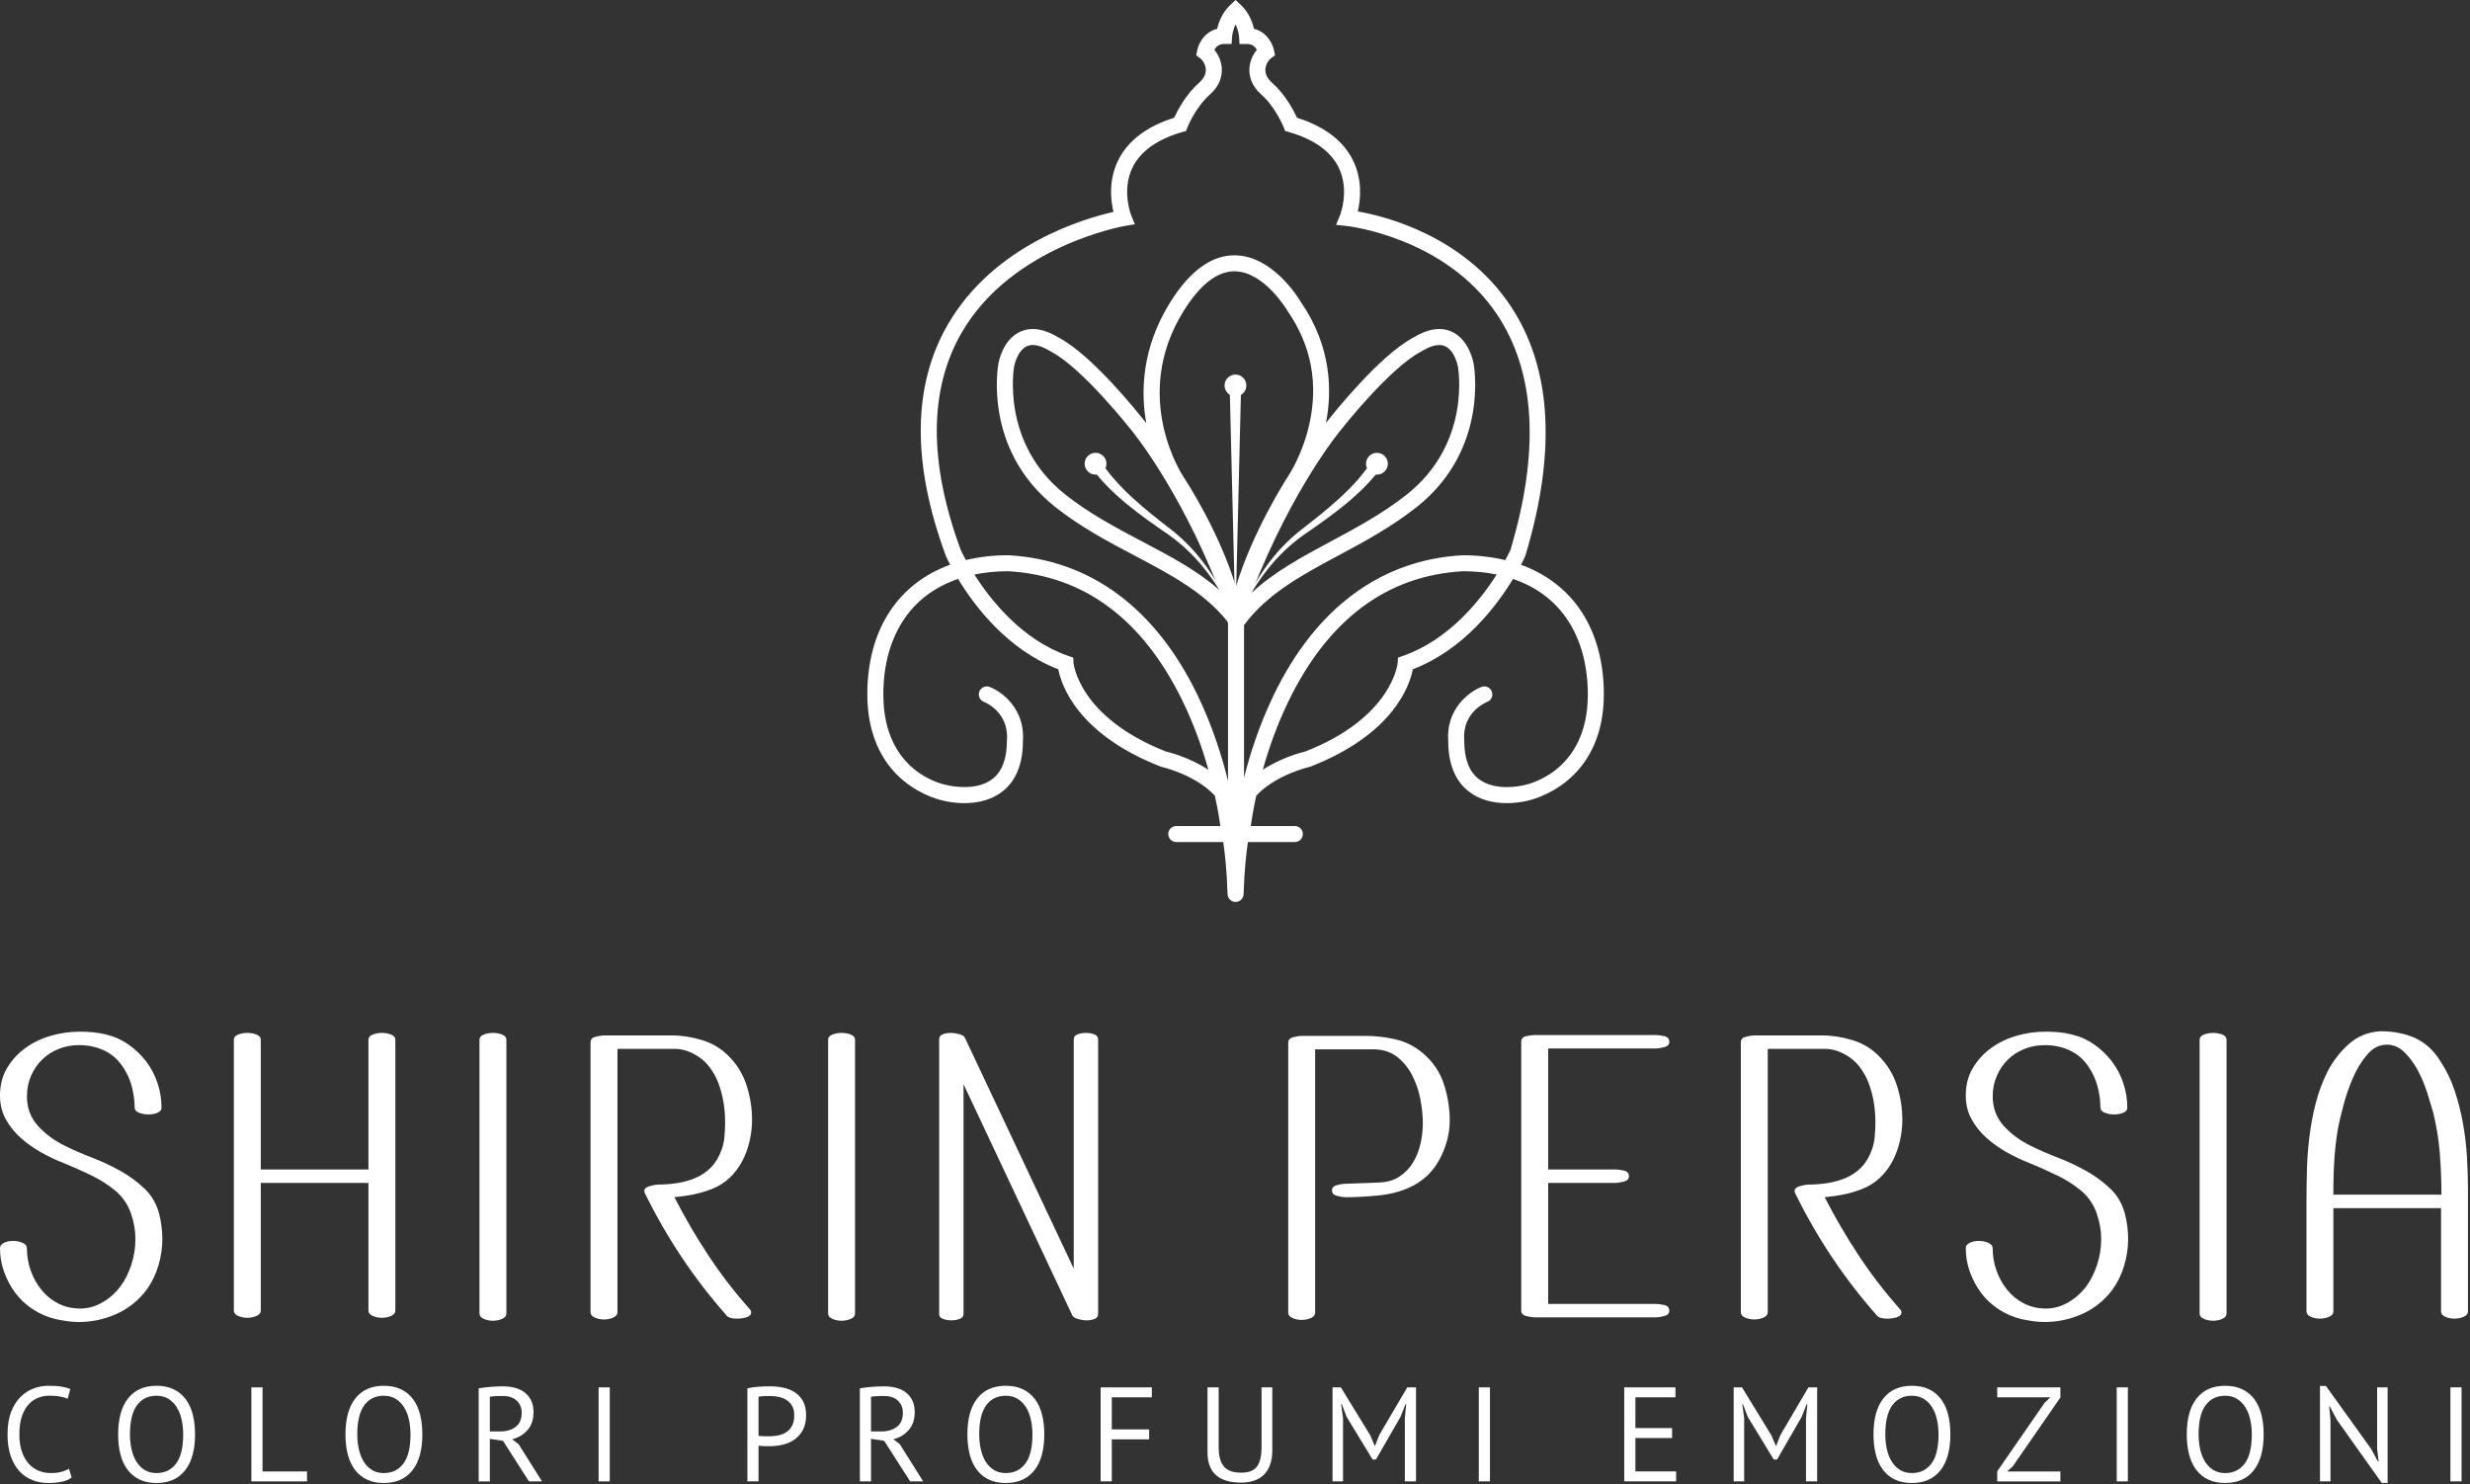 <svg height="149" viewBox="0 0 248 149" width="248" xmlns="http://www.w3.org/2000/svg"><rect x="0" y="0" width="248" height="149" fill="#333333" stroke="none"/><g fill="#fff" fill-rule="evenodd"><g fill-rule="nonzero"><path d="m7.193 148.345c-.27.207-.612.351-1.026.431-.414.081-.855.121-1.323.121-.567 0-1.098-.097-1.592-.29-.495-.193-.927-.488-1.296-.883-.369-.395-.661-.901-.877-1.517-.216-.616-.324-1.346-.324-2.191 0-.881.119-1.629.358-2.245.238-.616.553-1.119.945-1.51.391-.391.83-.676 1.316-.856.486-.18.981-.27 1.485-.27.54 0 .981.029 1.323.088.342.058.634.137.877.236l-.27.984c-.432-.207-1.048-.31-1.849-.31-.369 0-.733.067-1.093.202s-.682.355-.965.661c-.283.306-.511.706-.682 1.2-.171.494-.256 1.101-.256 1.82 0 .647.081 1.213.243 1.699.162.485.385.89.668 1.213s.616.566.999.728c.382.162.798.243 1.248.243.405 0 .758-.04 1.059-.121.301-.081.556-.184.762-.31z"/><path d="m15.709 139.137c.666 0 1.242.117 1.727.351.486.234.888.564 1.208.991.319.427.556.939.709 1.537.153.598.229 1.265.229 2.002 0 1.573-.335 2.779-1.005 3.62s-1.626 1.261-2.868 1.261c-.657 0-1.226-.117-1.707-.351-.481-.234-.882-.564-1.201-.991-.319-.427-.556-.939-.709-1.537-.153-.598-.229-1.265-.229-2.002 0-1.573.333-2.779.999-3.62.666-.84 1.615-1.261 2.848-1.261zm0 .998c-.828 0-1.478.317-1.95.95-.472.634-.709 1.611-.709 2.932 0 .521.052 1.016.155 1.483.103.467.263.879.479 1.234.216.355.493.638.83.849.337.211.736.317 1.194.317.837 0 1.494-.317 1.97-.95.477-.634.715-1.611.715-2.932 0-.512-.052-1.004-.155-1.476-.103-.472-.265-.885-.486-1.24-.22-.355-.499-.638-.837-.849-.337-.211-.74-.317-1.208-.317z"/><path d="m30.827 148.736h-5.587v-9.437h1.12v8.44h4.467z"/><path d="m34.686 144.018c0-1.573.333-2.779.999-3.62.666-.84 1.615-1.261 2.848-1.261.666 0 1.242.117 1.727.351s.888.564 1.208.991c.319.427.556.939.709 1.537.153.598.229 1.265.229 2.002 0 1.573-.335 2.779-1.005 3.62s-1.626 1.261-2.868 1.261c-.657 0-1.226-.117-1.707-.351-.481-.234-.882-.564-1.201-.991s-.556-.939-.709-1.537c-.153-.598-.229-1.265-.229-2.002zm1.188 0c0 .521.052 1.016.155 1.483.103.467.263.879.479 1.234.216.355.493.638.83.849.337.211.736.317 1.194.317.837 0 1.494-.317 1.97-.95.477-.634.715-1.611.715-2.932 0-.512-.052-1.004-.155-1.476-.103-.472-.265-.885-.486-1.24-.22-.355-.499-.638-.837-.849-.337-.211-.74-.317-1.208-.317-.828 0-1.478.317-1.95.95-.472.634-.709 1.611-.709 2.932zm12.189-4.624c.342-.063.736-.112 1.181-.148.445-.036.852-.054 1.221-.054.414 0 .807.045 1.181.135.373.09.702.238.985.445s.511.476.682.809.256.737.256 1.213c0 .737-.202 1.335-.607 1.793-.405.458-.918.764-1.538.917l.648.499 2.348 3.734h-1.309l-2.605-4.071-1.323-.202v4.274h-1.12zm2.429.768h-.364c-.126 0-.247.004-.364.013l-.331.027c-.103.009-.187.022-.25.04v3.478h1.053c.621 0 1.134-.153 1.538-.458s.607-.782.607-1.429c0-.485-.166-.885-.499-1.2-.333-.315-.796-.472-1.39-.472zm9.612-.863h1.12v9.437h-1.12z"/><path d="m77.32 139.191c.414 0 .834.04 1.262.121.427.081.816.229 1.167.445.351.216.637.512.857.89.22.377.331.858.331 1.443 0 .575-.103 1.061-.31 1.456-.207.395-.481.717-.823.964s-.733.425-1.174.533c-.441.108-.895.162-1.363.162h-.223c-.103 0-.211-.002-.324-.007l-.167-.008-.164-.012c-.108-.009-.184-.018-.229-.027v3.586h-1.12v-9.343c.342-.081.711-.135 1.107-.162.396-.027.787-.04 1.174-.04zm.027.971c-.234 0-.459.004-.675.013-.216.009-.387.031-.513.067v3.91c.045.018.117.029.216.034l.469.019.314.002.359-.01c.203-.013.405-.039.606-.078.301-.058.574-.164.816-.317s.439-.368.587-.647c.148-.279.223-.634.223-1.065 0-.369-.07-.676-.209-.923-.139-.247-.324-.445-.553-.593-.229-.148-.488-.254-.776-.317-.288-.063-.576-.094-.864-.094z"/><path d="m88.737 139.191c.414 0 .807.045 1.181.135.373.09.702.238.985.445.283.207.511.476.682.809s.256.737.256 1.213c0 .737-.202 1.335-.607 1.793-.405.458-.918.764-1.538.917l.648.499 2.348 3.734h-1.309l-2.605-4.071-1.323-.202v4.274h-1.12v-9.343c.342-.063.736-.112 1.181-.148.445-.036.852-.054 1.221-.054zm.027.971h-.364c-.126 0-.247.004-.364.013-.117.009-.227.018-.331.027l-.097.01c-.06.008-.111.018-.153.03v3.478h1.053c.621 0 1.134-.153 1.538-.458.405-.306.607-.782.607-1.429 0-.485-.166-.885-.499-1.2-.333-.315-.796-.472-1.39-.472z"/><path d="m97.131 144.018c0-1.573.333-2.779.999-3.62.666-.84 1.615-1.261 2.848-1.261.666 0 1.242.117 1.727.351s.888.564 1.208.991.556.939.709 1.537c.153.598.229 1.265.229 2.002 0 1.573-.335 2.779-1.005 3.62s-1.626 1.261-2.868 1.261c-.657 0-1.226-.117-1.707-.351-.481-.234-.882-.564-1.201-.991s-.556-.939-.709-1.537c-.153-.598-.229-1.265-.229-2.002zm1.188 0c0 .521.052 1.016.155 1.483.103.467.263.879.479 1.234.216.355.493.638.83.849.337.211.736.317 1.194.317.837 0 1.494-.317 1.97-.95.477-.634.715-1.611.715-2.932 0-.512-.052-1.004-.155-1.476-.103-.472-.265-.885-.486-1.24-.22-.355-.499-.638-.837-.849-.337-.211-.74-.317-1.208-.317-.828 0-1.478.317-1.95.95-.472.634-.709 1.611-.709 2.932zm12.189-4.719h5.142v.998h-4.022v3.222h3.752v.998h-3.752v4.22h-1.12zm16.157 0h1.08v6.296c0 .566-.074 1.056-.223 1.47-.148.413-.36.753-.634 1.018-.274.265-.605.461-.992.586-.387.126-.814.189-1.282.189-1.116 0-1.957-.252-2.524-.755-.567-.503-.85-1.267-.85-2.292v-6.512h1.12v5.986c0 .476.047.879.142 1.207.094.328.236.593.425.795.189.202.425.348.709.438.283.09.614.135.992.135.729 0 1.251-.2 1.565-.6s.472-1.058.472-1.975zm14.389 3.101.135-1.416h-.067l-.513 1.294-2.456 4.26h-.337l-2.605-4.274-.486-1.281h-.067l.189 1.402v6.35h-1.053v-9.437h.837l2.956 4.826.445 1.052h.027l.418-1.079 2.821-4.799h.877v9.437h-1.12zm7.425-3.101h1.12v9.437h-1.12zm14.602 0h5.142v.998h-4.022v3.087h3.684v.998h-3.684v3.357h4.089v.998h-5.209zm18.249 3.101.135-1.416h-.067l-.513 1.294-2.456 4.26h-.337l-2.605-4.274-.486-1.281h-.067l.189 1.402v6.35h-1.053v-9.437h.837l2.956 4.826.445 1.052h.027l.418-1.079 2.821-4.799h.877v9.437h-1.12z"/><path d="m191.954 139.137c.666 0 1.242.117 1.727.351.486.234.888.564 1.208.991.319.427.556.939.709 1.537.153.598.229 1.265.229 2.002 0 1.573-.335 2.779-1.005 3.62s-1.626 1.261-2.868 1.261c-.657 0-1.226-.117-1.707-.351-.481-.234-.882-.564-1.201-.991s-.556-.939-.709-1.537c-.153-.598-.229-1.265-.229-2.002 0-1.573.333-2.779.999-3.62.666-.84 1.615-1.261 2.848-1.261zm0 .998c-.828 0-1.478.317-1.95.95s-.709 1.611-.709 2.932c0 .521.052 1.016.155 1.483.103.467.263.879.479 1.234.216.355.493.638.83.849.337.211.736.317 1.194.317.837 0 1.494-.317 1.97-.95.477-.634.715-1.611.715-2.932 0-.512-.052-1.004-.155-1.476-.103-.472-.265-.885-.486-1.24-.22-.355-.499-.638-.837-.849-.337-.211-.74-.317-1.208-.317z"/><path d="m200.531 147.725 4.764-6.889.567-.539h-5.331v-.998h6.343v1.011l-4.791 6.93-.567.499h5.358v.998h-6.343z"/><path d="m212.528 139.299h1.12v9.437h-1.12zm7.034 4.719c0-1.573.333-2.779.999-3.62.666-.84 1.615-1.261 2.848-1.261.666 0 1.242.117 1.727.351s.888.564 1.208.991.556.939.709 1.537c.153.598.229 1.265.229 2.002 0 1.573-.335 2.779-1.005 3.62s-1.626 1.261-2.868 1.261c-.657 0-1.226-.117-1.707-.351-.481-.234-.882-.564-1.201-.991s-.556-.939-.709-1.537c-.153-.598-.229-1.265-.229-2.002zm1.188 0c0 .521.052 1.016.155 1.483.103.467.263.879.479 1.234.216.355.493.638.83.849.337.211.736.317 1.194.317.837 0 1.494-.317 1.97-.95.477-.634.715-1.611.715-2.932 0-.512-.052-1.004-.155-1.476-.103-.472-.265-.885-.486-1.24-.22-.355-.499-.638-.837-.849-.337-.211-.74-.317-1.208-.317-.828 0-1.478.317-1.95.95s-.709 1.611-.709 2.932zm13.89-1.456-.729-1.362h-.054l.135 1.362v6.175h-1.053v-9.586h.594l4.521 6.296.702 1.294h.067l-.148-1.294v-6.148h1.053v9.586h-.594zm11.393-3.263h1.12v9.437h-1.12z"/></g><path d="m6.547 115.056c.788.395 1.674.78 2.66 1.16.985.38 1.935.823 2.851 1.329.914.507 1.738 1.111 2.47 1.813.733.705 1.225 1.577 1.478 2.617.085.337.154.724.212 1.161.056.436.084.851.084 1.243 0 .9-.134 1.8-.401 2.7-.268.9-.669 1.715-1.203 2.447-.818 1.068-1.824 1.871-3.02 2.404-1.197.533-2.457.802-3.779.802-.395 0-.782-.029-1.162-.085-.379-.057-.768-.127-1.161-.21-.818-.197-1.57-.521-2.259-.971-.691-.45-1.275-.991-1.753-1.624-.479-.632-.859-1.335-1.14-2.108-.282-.774-.423-1.583-.423-2.426 0-.224.134-.401.401-.528.268-.127.571-.189.908-.189.338 0 .655.063.95.189.295.127.443.316.443.569 0 .76.127 1.498.38 2.215.253.717.612 1.364 1.077 1.94.464.576 1.027 1.033 1.689 1.371.661.338 1.4.507 2.217.507.788 0 1.547-.218 2.28-.654.733-.436 1.337-.991 1.816-1.666.394-.533.733-1.217 1.014-2.046.28-.829.422-1.708.422-2.637 0-.816-.148-1.658-.443-2.53-.296-.872-.796-1.618-1.499-2.238-.733-.617-1.563-1.152-2.491-1.602-.929-.449-1.845-.857-2.745-1.224-.733-.281-1.478-.632-2.239-1.054-.76-.422-1.449-.906-2.068-1.456-.62-.548-1.126-1.174-1.52-1.877-.394-.703-.592-1.505-.592-2.405 0-1.04.233-1.954.698-2.741.464-.788 1.069-1.456 1.815-2.004.747-.549 1.598-.963 2.556-1.244.956-.281 1.941-.422 2.955-.422.45 0 .901.021 1.352.064.45.042.887.12 1.31.231.816.196 1.562.534 2.238 1.012.676.479 1.26 1.042 1.753 1.687.492.648.872 1.371 1.14 2.173.267.802.401 1.624.401 2.468 0 .225-.135.394-.401.506-.268.114-.571.17-.908.17-.337 0-.654-.056-.95-.17-.295-.112-.443-.295-.443-.548 0-.561-.071-1.16-.211-1.792-.142-.633-.352-1.203-.634-1.708-.507-.956-1.169-1.653-1.984-2.088-.818-.437-1.732-.654-2.745-.654-.733 0-1.414.127-2.048.38-.634.252-1.182.604-1.647 1.054-.464.45-.837.991-1.119 1.623-.281.633-.422 1.329-.422 2.089 0 1.153.365 2.137 1.098 2.953.732.816 1.647 1.491 2.745 2.025"/><path d="m36.993 104.383c0-.225.141-.394.422-.507.281-.112.591-.169.929-.169.337 0 .647.057.929.169.28.113.422.281.422.507v27.209c0 .226-.142.401-.422.528-.282.127-.592.19-.929.19-.338 0-.648-.064-.929-.19-.281-.127-.422-.301-.422-.528v-12.824h-10.81v12.824c0 .226-.141.401-.422.528-.281.127-.591.19-.929.19-.337 0-.648-.064-.928-.19-.281-.127-.423-.301-.423-.528v-27.209c0-.225.142-.394.423-.507.28-.112.591-.169.928-.169.338 0 .648.057.929.169.281.113.422.281.422.507v13.034h10.81z"/><path d="m48.142 104.383c0-.225.141-.394.422-.507.281-.112.591-.169.929-.169.337 0 .647.057.928.169.281.113.423.281.423.507v27.504c0 .226-.142.401-.423.528-.281.127-.591.19-.928.19-.338 0-.648-.064-.929-.19-.281-.127-.422-.301-.422-.528z"/><path d="m67.713 120.203c1.039 2.024 2.176 3.973 3.411 5.842 1.236 1.871 2.611 3.664 4.128 5.379.113.113.169.225.169.337 0 .225-.146.387-.436.486-.289.099-.615.148-.975.148-.526 0-.871-.099-1.037-.295-3.266-3.685-6.011-7.79-8.235-12.318-.028-.056-.042-.127-.042-.211 0-.224.183-.385.549-.485.365-.099.633-.149.802-.149.619 0 1.261-.048 1.922-.147.662-.099 1.289-.274 1.88-.528.591-.253 1.112-.612 1.562-1.076.45-.464.803-1.061 1.056-1.793.14-.394.233-.829.275-1.308.042-.477.063-.941.063-1.391 0-.365-.014-.718-.042-1.055-.029-.338-.071-.675-.127-1.013-.113-.646-.281-1.271-.507-1.877-.226-.604-.549-1.174-.971-1.708-.365-.479-.865-.886-1.499-1.224-.633-.338-1.274-.507-1.922-.507h-5.742v26.45c0 .225-.142.401-.423.528-.281.127-.591.19-.928.19-.338 0-.648-.064-.929-.19-.281-.127-.422-.302-.422-.528v-27.125c0-.281.175-.464.526-.548.351-.084.625-.126.822-.126h6.824c1.01 0 2.035.162 3.073.484 1.039.324 1.924.866 2.654 1.624.815.816 1.403 1.787 1.769 2.912.365 1.125.548 2.278.548 3.459 0 .675-.077 1.364-.232 2.067-.155.703-.393 1.37-.717 2.003-.322.633-.744 1.203-1.263 1.709-.52.507-1.145.9-1.875 1.181-.59.225-1.194.401-1.812.528-.617.127-1.25.217-1.895.274"/><path d="m83.148 104.383c0-.225.141-.394.422-.507.281-.112.591-.169.929-.169.337 0 .647.057.928.169.281.113.423.281.423.507v27.504c0 .226-.142.401-.423.528s-.591.19-.928.19c-.338 0-.648-.064-.929-.19-.281-.127-.422-.301-.422-.528z"/><path d="m108.189 103.856c.253-.099.534-.147.844-.147.309 0 .591.048.844.147.254.1.38.261.38.485v27.59c0 .225-.113.387-.338.486-.226.098-.492.148-.802.148-.282 0-.57-.043-.866-.127-.295-.085-.485-.196-.57-.338l-10.937-23.243v23.074c0 .225-.127.387-.38.486-.253.098-.535.148-.844.148s-.591-.05-.844-.148c-.254-.099-.379-.26-.379-.486v-27.59c0-.223.112-.385.337-.485.226-.099.492-.147.803-.147.281 0 .577.042.886.126.309.084.492.197.549.337l10.937 23.202v-23.034c0-.223.127-.385.38-.485"/><path d="m142.9 105.775c.984.845 1.675 1.864 2.069 3.058.394 1.197.591 2.426.591 3.693 0 1.292-.337 2.58-1.013 3.86-.676 1.279-1.689 2.228-3.04 2.846-.929.423-1.985.69-3.167.803-1.183.112-2.267.169-3.251.169-.198 0-.472-.042-.824-.127-.353-.085-.528-.267-.528-.548 0-.28.175-.465.528-.549.351-.084.626-.127.824-.127l3.378-.126c.817-.028 1.505-.232 2.069-.611.562-.38 1.013-.852 1.351-1.414.338-.561.584-1.187.74-1.877.155-.689.233-1.372.233-2.046 0-.759-.085-1.575-.254-2.447-.17-.872-.451-1.68-.845-2.425s-.907-1.357-1.541-1.836c-.633-.478-1.428-.717-2.385-.717h-5.786v26.451c0 .225-.142.4-.423.527-.281.127-.591.189-.929.189-.336 0-.647-.063-.928-.189-.281-.127-.422-.301-.422-.527v-27.126c0-.28.176-.464.528-.547.351-.085.626-.127.823-.127h6.377c1.041 0 2.069.12 3.082.358 1.014.239 1.929.711 2.745 1.413"/><path d="m155.443 117.418h6.757c.197 0 .471.036.824.106.351.071.528.26.528.57 0 .281-.177.464-.528.548-.352.085-.627.127-.824.127h-6.757v12.149h10.81c.197 0 .471.036.824.107.352.07.528.259.528.568 0 .281-.176.465-.528.548-.352.085-.627.127-.824.127h-12.162c-.197 0-.471-.042-.824-.127-.351-.084-.527-.267-.527-.548v-26.998c0-.309.176-.499.527-.569.352-.07.627-.106.824-.106h12.162c.197 0 .471.036.824.106.352.071.528.26.528.569 0 .281-.176.464-.528.548-.352.084-.627.127-.824.127h-10.81z"/><path d="m183.206 120.203c1.039 2.024 2.177 3.973 3.411 5.842 1.236 1.871 2.611 3.664 4.128 5.379.113.113.17.225.17.337 0 .225-.147.387-.437.486-.289.099-.615.148-.974.148-.527 0-.872-.099-1.038-.295-3.266-3.685-6.011-7.79-8.234-12.318-.029-.056-.043-.127-.043-.211 0-.224.183-.385.549-.485.366-.099.633-.149.802-.149.619 0 1.261-.048 1.923-.147.661-.099 1.288-.274 1.879-.528.591-.253 1.112-.612 1.562-1.076.45-.464.803-1.061 1.057-1.793.139-.394.232-.829.274-1.308.042-.477.064-.941.064-1.391 0-.365-.015-.718-.042-1.055-.03-.338-.072-.675-.127-1.013-.114-.646-.282-1.271-.507-1.877-.227-.604-.55-1.174-.972-1.708-.365-.479-.865-.886-1.499-1.224-.633-.338-1.273-.507-1.922-.507h-5.742v26.45c0 .225-.142.401-.422.528-.282.127-.592.19-.93.19-.337 0-.647-.064-.928-.19-.281-.127-.422-.302-.422-.528v-27.125c0-.281.175-.464.526-.548.351-.084.625-.126.822-.126h6.824c1.011 0 2.035.162 3.073.484 1.039.324 1.924.866 2.654 1.624.815.816 1.404 1.787 1.77 2.912.364 1.125.547 2.278.547 3.459 0 .675-.077 1.364-.232 2.067s-.393 1.37-.717 2.003c-.323.633-.744 1.203-1.263 1.709-.52.507-1.145.9-1.875 1.181-.59.225-1.194.401-1.812.528-.617.127-1.25.217-1.895.274"/><path d="m203.92 115.056c.788.395 1.675.78 2.66 1.16.985.38 1.935.823 2.851 1.329.914.507 1.738 1.111 2.47 1.813.733.705 1.226 1.577 1.479 2.617.084.337.154.724.211 1.161.056.436.084.851.084 1.243 0 .9-.133 1.8-.401 2.7-.267.9-.669 1.715-1.203 2.447-.817 1.068-1.823 1.871-3.019 2.404-1.198.533-2.457.802-3.78.802-.395 0-.782-.029-1.162-.085-.379-.057-.767-.127-1.161-.21-.817-.197-1.57-.521-2.259-.971-.691-.45-1.275-.991-1.753-1.624-.479-.632-.859-1.335-1.14-2.108-.281-.774-.423-1.583-.423-2.426 0-.224.134-.401.402-.528.267-.127.57-.189.907-.189.338 0 .655.063.95.189.295.127.443.316.443.569 0 .76.127 1.498.38 2.215.253.717.613 1.364 1.077 1.94.464.576 1.027 1.033 1.689 1.371.661.338 1.4.507 2.217.507.789 0 1.547-.218 2.281-.654.732-.436 1.336-.991 1.816-1.666.393-.533.731-1.217 1.013-2.046.28-.829.422-1.708.422-2.637 0-.816-.148-1.658-.443-2.53-.296-.872-.797-1.618-1.499-2.238-.732-.617-1.562-1.152-2.491-1.602-.929-.449-1.845-.857-2.745-1.224-.732-.281-1.477-.632-2.238-1.054-.761-.422-1.45-.906-2.069-1.456-.619-.548-1.126-1.174-1.52-1.877-.394-.703-.592-1.505-.592-2.405 0-1.04.234-1.954.698-2.741.464-.788 1.069-1.456 1.816-2.004.746-.549 1.598-.963 2.555-1.244.956-.281 1.941-.422 2.955-.422.451 0 .901.021 1.352.064.45.042.887.12 1.31.231.817.196 1.562.534 2.238 1.012.676.479 1.259 1.042 1.753 1.687.492.648.872 1.371 1.14 2.173.268.802.401 1.624.401 2.468 0 .225-.134.394-.401.506-.268.114-.57.17-.908.17-.337 0-.654-.056-.949-.17-.295-.112-.444-.295-.444-.548 0-.561-.071-1.16-.211-1.792-.142-.633-.352-1.203-.634-1.708-.506-.956-1.168-1.653-1.984-2.088-.818-.437-1.732-.654-2.745-.654-.733 0-1.414.127-2.047.38-.635.252-1.183.604-1.648 1.054-.464.45-.837.991-1.119 1.623-.281.633-.422 1.329-.422 2.089 0 1.153.366 2.137 1.098 2.953s1.647 1.491 2.745 2.025"/><path d="m220.853 104.383c0-.225.142-.394.423-.507.28-.112.591-.169.928-.169s.648.057.929.169c.28.113.422.281.422.507v27.504c0 .226-.142.401-.422.528-.281.127-.592.19-.929.19s-.648-.064-.928-.19c-.281-.127-.423-.301-.423-.528z"/><path d="m234.281 119.949h10.853c0-1.406-.057-2.805-.17-4.198-.112-1.391-.337-2.762-.676-4.112-.141-.478-.331-1.103-.569-1.878-.24-.773-.55-1.519-.93-2.236-.378-.717-.83-1.335-1.351-1.856-.521-.521-1.119-.782-1.795-.782-.732 0-1.38.325-1.942.971-.564.648-1.042 1.421-1.435 2.319-.394.901-.718 1.829-.971 2.785-.254.956-.437 1.73-.549 2.319-.169 1.013-.289 2.019-.359 3.017-.071.998-.106 2.004-.106 3.015zm4.688-16.41c1.352 0 2.533.232 3.548.698 1.014.465 1.858 1.245 2.533 2.344.592.901 1.063 1.88 1.414 2.937.352 1.056.627 2.134.824 3.231.198 1.099.33 2.204.402 3.317.069 1.113.105 2.19.105 3.232v12.379c0 .224-.142.401-.422.528-.281.127-.592.189-.929.189s-.648-.063-.928-.189c-.281-.127-.423-.301-.423-.527v-10.378h-10.81v10.378c0 .225-.141.4-.422.527-.281.127-.591.189-.929.189-.336 0-.647-.063-.928-.189-.281-.127-.422-.303-.422-.528v-10.731c0-1.099.014-2.225.042-3.381.028-1.154.112-2.301.254-3.442.14-1.14.351-2.26.634-3.358.28-1.098.675-2.155 1.182-3.169.534-1.041 1.238-1.956 2.111-2.746.872-.788 1.929-1.225 3.167-1.309z"/><path d="m123.594 61.403c-.714-1.541-1.616-2.988-2.667-4.305-1.05-1.318-2.278-2.489-3.645-3.444-1.397-.96-2.802-1.94-4.13-3.033-1.327-1.093-2.59-2.307-3.624-3.745-.183-.254-.125-.608.13-.791.254-.182.609-.125.792.13.006.008.011.017.017.025l.002.003c.875 1.374 2.011 2.604 3.242 3.737 1.235 1.138 2.562 2.18 3.908 3.219 1.361 1.067 2.545 2.335 3.536 3.729.989 1.393 1.814 2.897 2.441 4.475"/><path d="m108.903 46.559c0 .604.49 1.095 1.096 1.095.605 0 1.095-.491 1.095-1.095 0-.604-.49-1.095-1.095-1.095-.606 0-1.096.491-1.096 1.095"/><path d="m125.142 38.704c0 .604-.49 1.095-1.096 1.095-.605 0-1.095-.491-1.095-1.095 0-.604.49-1.095 1.095-1.095.606 0 1.096.491 1.096 1.095"/><path d="m124.606 39.105-.567 23.212-.567-23.212c-.008-.312.24-.572.553-.58.313-.007.574.24.581.554z"/><path d="m124.653 61.403c.627-1.579 1.451-3.082 2.442-4.475.989-1.394 2.174-2.662 3.536-3.729 1.345-1.039 2.673-2.081 3.907-3.219 1.231-1.134 2.367-2.363 3.243-3.737l.001-.002c.168-.263.518-.341.783-.174.265.169.342.519.175.782-.006.009-.013.019-.019.027-1.034 1.438-2.298 2.652-3.624 3.745-1.327 1.093-2.732 2.073-4.129 3.033-1.368.955-2.596 2.126-3.646 3.444-1.05 1.317-1.953 2.764-2.667 4.305"/><path d="m139.347 46.559c0 .604-.49 1.095-1.096 1.095-.605 0-1.095-.491-1.095-1.095 0-.604.49-1.095 1.095-1.095.606 0 1.096.491 1.096 1.095"/><path d="m124.825 61.838.111.256-1.04.45-.111-.256z"/><path d="m129.338 70.473c4-8.276 9.911-12.689 17.557-13.12 1.197.001 2.326.114 3.382.33-1.662 2.611-4.821 6.574-9.41 8.168l-.501.177-.035.528c-.004.055-.523 5.463-9.261 8.893-.337.077-2.352.58-4.28 1.834.573-2.034 1.391-4.416 2.548-6.811zm-28.128-13.12c7.651.43 13.558 4.836 17.558 13.094 1.163 2.401 1.985 4.793 2.56 6.836-1.899-1.233-3.879-1.74-4.263-1.829-8.758-3.441-9.272-8.839-9.277-8.89l-.03-.536-.508-.177c-4.612-1.602-7.761-5.56-9.416-8.166 1.054-.217 2.182-.33 3.376-.331zm24.458 2.17c4.166-10.677 8.979-16.384 9.051-16.469.047-.06 4.815-6.099 7.94-7.74l.042-.024c.694-.43 1.302-.648 1.806-.648.214 0 .41.04.585.119.981.437 1.281 2.004 1.285 2.022.015.076 1.411 7.66-5.095 12.839-2.433 1.935-5.074 3.35-7.641 4.728-2.915 1.562-5.685 3.046-7.972 5.174zm3.609-11.621c-.148.228-3.487 5.423-5.187 11.005-1.698-5.621-5.106-10.793-5.258-11.024-.055-.079-5.376-8.025.02-16.674 1.643-2.634 3.354-3.97 5.086-3.97l.051.001c2.951.043 5.246 3.908 5.273 3.954l.028.046c2.374 3.444 3.101 7.281 2.161 11.402-.704 3.09-2.11 5.168-2.174 5.26zm-6.859 11.324c-2.237-1.96-4.913-3.371-7.729-4.854-2.614-1.378-5.317-2.802-7.767-4.751-6.49-5.163-5.107-12.778-5.093-12.855.003-.016.307-1.571 1.279-2.006.176-.079.373-.119.588-.119.504 0 1.112.218 1.813.652l.043.024c3.117 1.638 7.886 7.676 7.955 7.763.049.058 4.776 5.672 8.912 16.144zm-8.474-36.709-.376-.929c-.011-.024-.968-2.49.138-4.761.799-1.641 2.48-2.842 4.998-3.568l.381-.11.144-.369c.033-.083.83-2.036 2.242-3.28 1.044-.92 1.232-1.912 1.205-2.582-.028-.689-.299-1.378-.749-1.915.161-.293.454-.588.983-.588l.751-.003.049-.746c.003-.028.054-.611.349-1.215.293.601.345 1.184.348 1.209l.044.755h.758c.529 0 .823.295.985.588-.452.536-.723 1.227-.75 1.918-.027.669.161 1.659 1.203 2.579 1.428 1.258 2.234 3.26 2.241 3.279l.144.37.381.11c2.518.726 4.2 1.927 4.999 3.568 1.099 2.258.178 4.661.139 4.759l-.407.993 1.07.11c.098.01 9.901 1.106 15.103 8.895 3.857 5.776 4.301 13.745 1.331 23.654-.031.066-.204.436-.512.999-1.323-.319-2.758-.488-4.298-.488h-.003c-8.178.454-14.729 5.304-18.944 14.025-1.457 3.016-2.396 5.975-2.986 8.308v-15.316c2.342-3.168 5.818-5.032 9.5-7.005 2.619-1.405 5.328-2.857 7.877-4.884 7.295-5.804 5.69-14.308 5.673-14.388-.016-.098-.438-2.401-2.201-3.192-1.104-.497-2.412-.289-3.871.609-3.435 1.818-8.222 7.893-8.419 8.144-.037.045-.153.181-.33.408.611-3.139.583-7.615-2.497-12.098-.281-.478-2.858-4.667-6.618-4.727h-.081c-2.323 0-4.493 1.589-6.449 4.726-2.887 4.629-2.953 9.039-2.399 12.128-.194-.248-.313-.393-.344-.429-.201-.257-4.975-6.326-8.412-8.144-1.471-.905-2.777-1.114-3.884-.617-1.783.8-2.183 3.082-2.198 3.171-.017.085-1.649 8.587 5.671 14.409 2.566 2.042 5.337 3.502 8.017 4.915 3.592 1.894 6.991 3.689 9.319 6.631.009.061.02.122.029.182l.01.076v15.729c-.584-2.381-1.541-5.474-3.069-8.637-4.214-8.721-10.766-13.572-18.989-14.027-1.526 0-2.948.168-4.262.485-.306-.562-.476-.929-.506-.993-3.253-8.814-3.216-16.178.111-21.889 5.06-8.685 16.259-10.649 16.372-10.668zm38.772 34.189c.251-.484.391-.798.419-.862l.029-.08c3.14-10.442 2.629-18.881-1.517-25.083-4.704-7.033-12.612-8.981-15.315-9.452.267-1.144.484-3.127-.467-5.093-.962-1.987-2.859-3.438-5.638-4.312-.337-.735-1.18-2.352-2.516-3.53-.457-.403-.679-.844-.66-1.31.019-.48.295-.931.559-1.129l.406-.304-.102-.498c-.135-.665-.709-1.839-2.008-2.162-.141-.611-.483-1.608-1.296-2.374l-.551-.519-.551.519c-.814.766-1.156 1.763-1.296 2.374-1.301.323-1.873 1.497-2.006 2.163l-.1.497.405.304c.263.196.538.646.557 1.126.019.469-.204.91-.662 1.313-1.337 1.178-2.178 2.795-2.515 3.53-2.779.874-4.677 2.324-5.638 4.312-.962 1.989-.732 3.992-.456 5.14-3.014.678-11.966 3.309-16.601 11.256-3.588 6.149-3.663 13.981-.228 23.278l.018.045c.027.061.165.369.411.844-5.241 1.899-8.314 6.536-8.314 13.023 0 3.707 1.265 6.71 3.656 8.681 1.883 1.552 3.857 1.966 4.065 2.006.357.09 3.566.819 5.824-.926 1.374-1.061 2.072-2.768 2.078-5.058.237-3.222-2.081-4.976-3.339-5.454-.202-.078-.419-.071-.615.017-.196.088-.346.246-.423.448-.158.414.052.879.465 1.035.103.041 2.525 1.018 2.307 3.861l-.002.053c-.001 1.792-.489 3.078-1.45 3.823-1.697 1.318-4.438.648-4.474.639l-.06-.013c-.263-.044-6.424-1.168-6.424-9.113 0-3.639 1.083-6.703 3.133-8.864 1.167-1.23 2.646-2.145 4.375-2.733 1.638 2.71 4.95 7.11 10.057 9.071.319 1.632 1.965 6.528 10.294 9.779l.106.032c.042.009 3.326.746 5.321 2.879.361 1.637.515 2.767.551 3.05h-4.424c-.443 0-.805.361-.805.803 0 .444.361.804.805.804h4.715c.167 1.109.361 2.851.433 5.234 0 .018.005.036.007.055.003.026.004.052.01.078.005.029.014.055.022.083.007.021.013.043.021.063.013.031.029.061.045.09.008.015.015.029.025.044.022.034.047.066.075.097.005.005.008.012.013.017.002.002.004.003.005.005.031.031.065.061.1.087.007.005.013.011.02.016.03.02.062.038.094.054.015.008.03.018.046.025.023.009.047.016.071.024.026.008.052.018.079.024.023.004.047.005.07.008.022.003.043.009.065.009l.036.002.024-.001c.019-.001.036-.005.055-.007.033-.004.066-.006.098-.012.015-.004.029-.01.045-.014.037-.011.073-.023.108-.038.008-.003.016-.008.024-.012.039-.019.078-.041.113-.066.004-.003.008-.006.011-.009.038-.028.073-.059.105-.092.004-.004.007-.009.011-.013.03-.033.058-.068.083-.106.005-.009.01-.019.015-.027.02-.035.038-.069.053-.105.007-.017.012-.035.018-.053.009-.03.019-.06.026-.092.004-.024.006-.049.009-.074.002-.02.007-.04.008-.06.071-2.373.268-4.118.434-5.234h4.714c.442 0 .803-.36.803-.804 0-.442-.36-.803-.803-.803h-4.424c.032-.255.185-1.389.548-3.045 1.996-2.131 5.286-2.876 5.344-2.889l.102-.032c8.315-3.247 9.959-8.142 10.278-9.774 5.105-1.959 8.416-6.356 10.056-9.07 1.732.588 3.209 1.503 4.376 2.732 2.05 2.161 3.134 5.225 3.134 8.864 0 7.867-6.171 9.067-6.441 9.116l-.052.012c-.029.007-2.763.679-4.466-.641-.961-.745-1.448-2.031-1.45-3.833l-.003-.051c-.217-2.825 2.208-3.813 2.309-3.853.414-.159.622-.622.464-1.035-.076-.2-.226-.359-.422-.447-.195-.089-.414-.096-.615-.019-1.258.479-3.577 2.233-3.34 5.437.005 2.307.706 4.015 2.079 5.076 2.26 1.747 5.469 1.015 5.818.928.217-.045 2.183-.481 4.061-2.036 2.398-1.983 3.665-4.977 3.665-8.653 0-6.482-3.065-11.115-8.317-13.017z"/></g></svg>